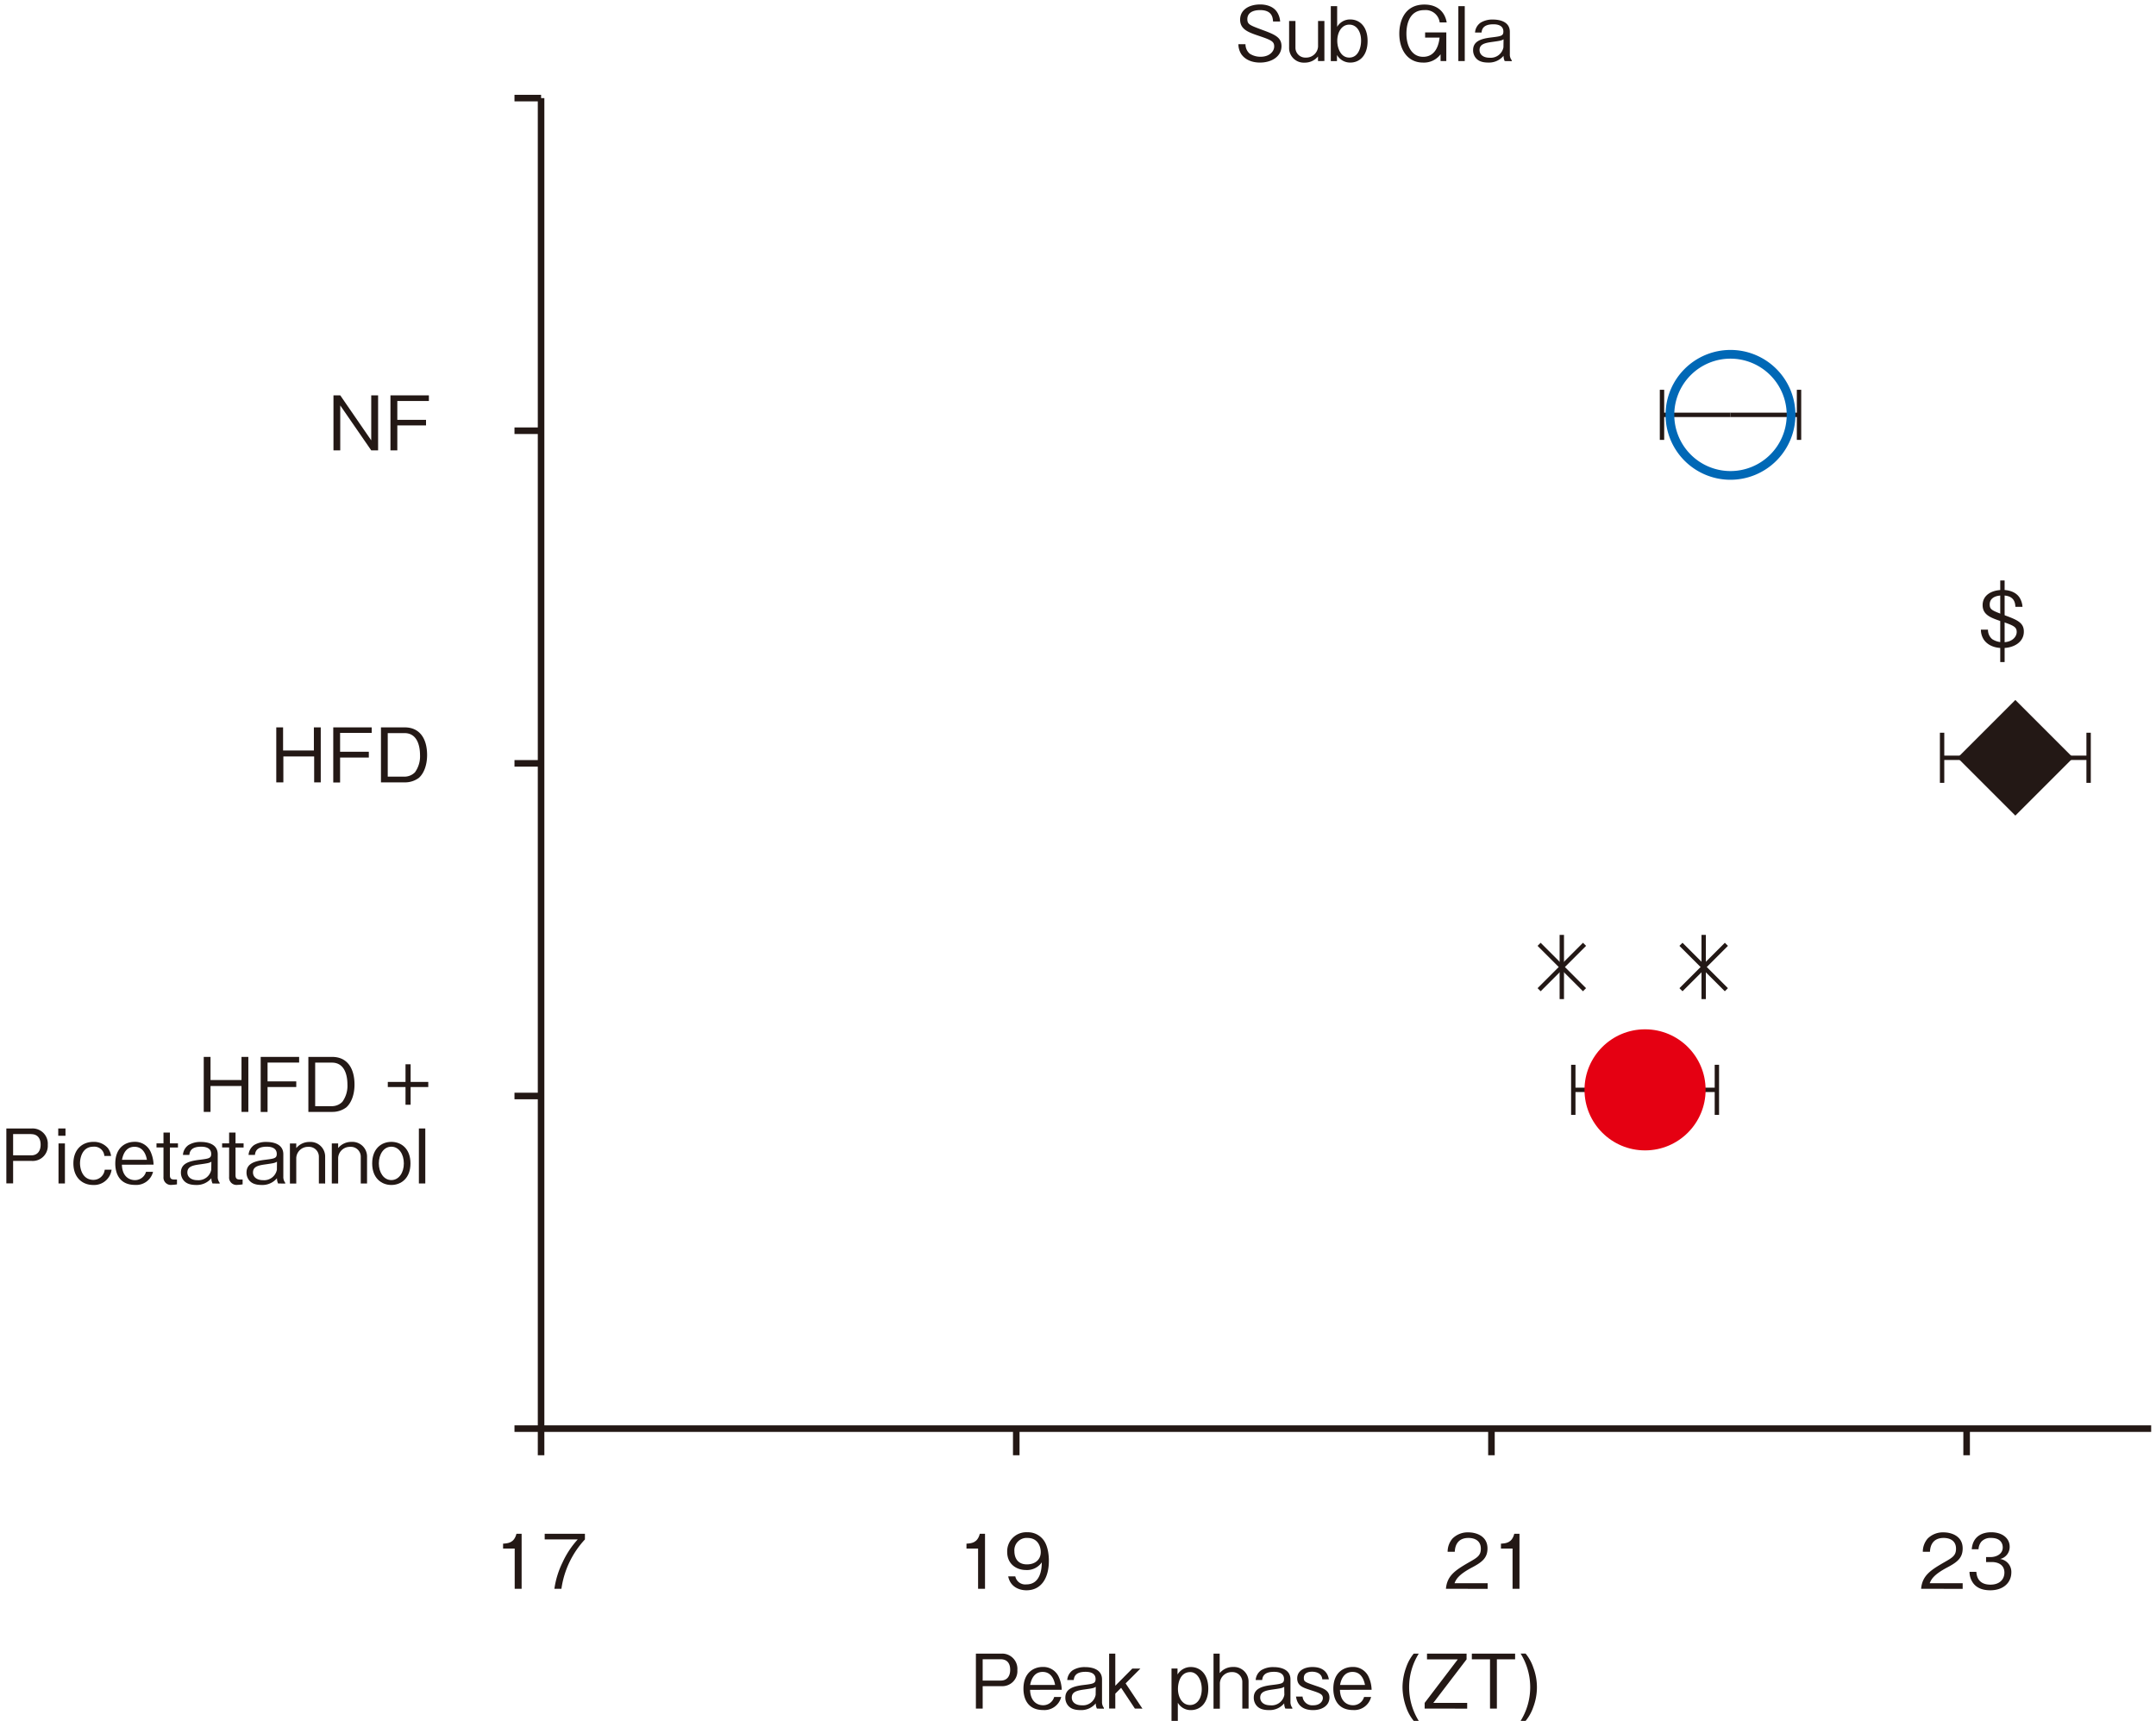 <svg id="レイヤー_1" data-name="レイヤー 1" xmlns="http://www.w3.org/2000/svg" viewBox="0 0 700 558.78"><defs><style>.cls-1{fill:#231815;}.cls-2{fill:#e50012;}.cls-3{fill:#0068b6;}</style></defs><rect class="cls-1" x="174.61" y="463.94" width="2.13" height="8.64"/><rect class="cls-1" x="328.89" y="463.94" width="2.13" height="8.64"/><rect class="cls-1" x="483.17" y="463.94" width="2.13" height="8.64"/><rect class="cls-1" x="637.45" y="463.94" width="2.13" height="8.64"/><rect class="cls-1" x="175.67" y="462.87" width="522.76" height="2.13"/><rect class="cls-1" x="167.04" y="462.87" width="8.64" height="2.13"/><rect class="cls-1" x="167.04" y="354.85" width="8.64" height="2.13"/><rect class="cls-1" x="167.04" y="246.83" width="8.64" height="2.13"/><rect class="cls-1" x="167.04" y="138.81" width="8.64" height="2.13"/><rect class="cls-1" x="167.04" y="30.79" width="8.64" height="2.13"/><rect class="cls-1" x="174.61" y="31.86" width="2.13" height="432.08"/><path class="cls-1" d="M167.11,515.94V502.88h-3.77v-1.59c1.6-.1,3.58-.22,4.34-3.21h1.68v17.86Z"/><path class="cls-1" d="M182.28,515.94H180a28.43,28.43,0,0,1,2.67-8.61,28.91,28.91,0,0,1,4.9-7.41H176.85v-1.84h13.06v1.84A29.62,29.62,0,0,0,182.28,515.94Z"/><path class="cls-1" d="M317.56,515.94V502.88h-3.77v-1.59c1.59-.1,3.57-.22,4.33-3.21h1.69v17.86Z"/><path class="cls-1" d="M333.26,516.43c-2.42,0-5.26-1.15-5.92-4.52h2.3a3.3,3.3,0,0,0,3.6,2.61c4.72,0,5-5.35,5-7.16a5.82,5.82,0,0,1-5.09,2.49c-3.23,0-6.14-2-6.14-5.87a6.19,6.19,0,0,1,6.5-6.39,6.31,6.31,0,0,1,5.44,2.72c1.39,2,1.59,5.09,1.59,6.43C340.58,512.35,338.15,516.43,333.26,516.43Zm.34-17a4,4,0,0,0-4.25,4.33c0,1.52.61,4.26,4.08,4.26,2.57,0,4.48-1.47,4.48-4C337.91,502.27,337,499.43,333.6,499.43Z"/><path class="cls-1" d="M469.46,515.94c.37-4.25,3-6,7.46-8.58,2.67-1.52,3.87-2.18,3.87-4.43,0-2.82-2.3-3.5-4-3.5-4.21,0-4.41,3.55-4.46,4.5h-2.32a6.53,6.53,0,0,1,1.59-4.31,7,7,0,0,1,5.14-2c2.54,0,6.21,1.18,6.21,5.21,0,3.16-1.83,4.51-5.11,6.24-4.5,2.4-5.12,3.94-5.6,5.07H483v1.83Z"/><path class="cls-1" d="M491.09,515.94V502.88h-3.77v-1.59c1.59-.1,3.57-.22,4.33-3.21h1.69v17.86Z"/><path class="cls-1" d="M623.74,515.94c.37-4.25,3-6,7.47-8.58,2.66-1.52,3.86-2.18,3.86-4.43,0-2.82-2.3-3.5-4-3.5-4.21,0-4.41,3.55-4.46,4.5h-2.32a6.53,6.53,0,0,1,1.59-4.31,7,7,0,0,1,5.14-2c2.54,0,6.21,1.18,6.21,5.21,0,3.16-1.83,4.51-5.11,6.24-4.5,2.4-5.11,3.94-5.6,5.07h10.71v1.83Z"/><path class="cls-1" d="M646.2,516.43c-2.06,0-4.28-.51-5.63-2.42a6.36,6.36,0,0,1-1.12-3.57h2.22c.08.93.3,4.16,4.58,4.16,3,0,4.53-1.74,4.53-3.92,0-2.59-2.16-3.42-4.07-3.42h-1.88v-1.62h1.59c1.37,0,3.82-.75,3.82-3.13,0-1.37-.79-3.08-3.77-3.08a4,4,0,0,0-3.18,1.22,4.17,4.17,0,0,0-.91,2.45h-2.2c.34-4.33,3.57-5.51,6.31-5.51,3.58,0,6,1.91,6,4.68a4,4,0,0,1-3.11,4,4.23,4.23,0,0,1,3.65,4.41C653,513.89,650.51,516.43,646.2,516.43Z"/><path class="cls-1" d="M409.08,20.32c-1.49,0-4.3-.32-6-2.64a6,6,0,0,1-1-3.33h2.3a4,4,0,0,0,1.37,3.08,6.43,6.43,0,0,0,3.55,1c2.86,0,4.4-1.74,4.4-3.33s-.81-2.05-4.87-3.42c-3.5-1.18-6.19-2.11-6.19-5.31s2.89-4.92,6.53-4.92c1.18,0,4,.24,5.46,2.47a6.45,6.45,0,0,1,1,3.06h-2.3c-.08-1.18-.27-3.7-4.19-3.7-2.76,0-4.16,1.15-4.16,2.92s.81,2,5.26,3.66c3.92,1.45,5.83,2.4,5.83,5.14C416.06,18.34,412.88,20.32,409.08,20.32Z"/><path class="cls-1" d="M427.92,19.83V18.34a5.53,5.53,0,0,1-4.38,2,4.75,4.75,0,0,1-5-4.85V6.81h2.06v8.64A3.2,3.2,0,0,0,424,18.7a3.83,3.83,0,0,0,3.94-3.54V6.81H430v13Z"/><path class="cls-1" d="M438.41,20.32a4.94,4.94,0,0,1-4.33-2.47v2h-2V2h2.06V8.72a4.8,4.8,0,0,1,4.26-2.4c3,0,5.62,2.25,5.62,7S441.4,20.32,438.41,20.32ZM438.09,8c-2.59,0-3.91,2.62-3.91,5.26,0,2.3,1.08,5.44,3.89,5.44s3.84-3,3.84-5.51C441.91,10.19,440.44,8,438.09,8Z"/><path class="cls-1" d="M467.43,7.28a4.6,4.6,0,0,0-5-4c-5.46,0-5.8,5.83-5.8,7.64,0,4,1.74,7.53,5.43,7.53,4.58,0,5.19-5,5.34-6.24H462.7V10.53h6.88v9.3h-1.86v-2.2A6.73,6.73,0,0,1,462,20.32c-4.91,0-7.68-4.09-7.68-9.4,0-4.08,1.74-9.44,8.15-9.44,4.21,0,6.63,2.35,7.24,5.8Z"/><path class="cls-1" d="M473.49,19.83V2h2.08V19.83Z"/><path class="cls-1" d="M488.54,19.83a3.86,3.86,0,0,1-.37-1.71,6.17,6.17,0,0,1-4.89,2.2c-2.23,0-3.48-.59-4.29-1.71a4,4,0,0,1-.71-2.35c0-2.89,2.62-3.7,5.83-4.09s4-.49,4-1.93c0-2.35-2.64-2.35-3.25-2.35-3.5,0-3.72,1.81-3.84,2.67h-2.11a4.24,4.24,0,0,1,1.82-3.21,7.33,7.33,0,0,1,4-1c2.33,0,5.48.74,5.48,4v7.24a3,3,0,0,0,.62,2v.27Zm-.37-7.07c-.73.44-1.05.49-4,.9-2.21.32-3.8.76-3.8,2.6,0,1.37,1.1,2.49,3.28,2.49a4.21,4.21,0,0,0,4.48-3.37Z"/><path class="cls-1" d="M120.53,146.25l-10.06-14.59v14.59h-2.2V128.38h2.2L120.53,143V128.38h2.23v17.87Z"/><path class="cls-1" d="M129,130.22v6.12h9.32v1.81H129v8.1h-2.23V128.38h12.48v1.84Z"/><path class="cls-1" d="M102,254.07v-8.42h-10v8.42H89.7V236.21h2.21v7.51h10v-7.51h2.23v17.86Z"/><path class="cls-1" d="M110.42,238v6.12h9.33V246h-9.33v8.1H108.2V236.21h12.48V238Z"/><path class="cls-1" d="M136,252.6a7.55,7.55,0,0,1-4.6,1.47h-7.71V236.21h7.71c4.89,0,7.27,3.67,7.27,9C138.66,248.56,137.58,251.2,136,252.6Zm-4.65-14.53h-5.46v14.14h5.46a4.76,4.76,0,0,0,3.38-1.42,8.88,8.88,0,0,0,1.64-5.65C136.36,242.23,135.47,238.07,131.34,238.07Z"/><path class="cls-1" d="M650.15,210.44c-1.49,0-4.31-.31-6-2.64a5.93,5.93,0,0,1-1-3.33h2.3a3.92,3.92,0,0,0,1.37,3.09,6.41,6.41,0,0,0,3.55,1c2.86,0,4.4-1.73,4.4-3.32s-.81-2.06-4.87-3.43c-3.5-1.17-6.19-2.1-6.19-5.31s2.89-4.92,6.53-4.92c1.18,0,4,.25,5.46,2.48a6.41,6.41,0,0,1,.95,3h-2.3c-.07-1.17-.27-3.69-4.18-3.69-2.77,0-4.16,1.15-4.16,2.91s.81,2,5.26,3.67c3.91,1.44,5.82,2.4,5.82,5.14C657.12,208.46,653.94,210.44,650.15,210.44Z"/><path class="cls-1" d="M78.41,361.08v-8.41H68.35v8.41h-2.2V343.22h2.2v7.51H78.41v-7.51h2.22v17.86Z"/><path class="cls-1" d="M86.87,345.06v6.11h9.32V353H86.87v8.1H84.64V343.22H97.12v1.84Z"/><path class="cls-1" d="M112.43,359.61a7.53,7.53,0,0,1-4.6,1.47h-7.71V343.22h7.71c4.9,0,7.27,3.67,7.27,9C115.1,355.58,114,358.22,112.43,359.61Zm-4.65-14.53h-5.45v14.14h5.45a4.72,4.72,0,0,0,3.38-1.42,8.82,8.82,0,0,0,1.64-5.65C112.8,349.24,111.92,345.08,107.78,345.08Z"/><path class="cls-1" d="M133.32,353v5.75h-1.66V353h-5.75v-1.66h5.75v-5.73h1.66v5.73h5.73V353Z"/><path class="cls-1" d="M10.35,377H4.26v7.29H2.06V366.46h8.29a4.94,4.94,0,0,1,5.16,5.33A4.89,4.89,0,0,1,10.35,377Zm-.24-8.73H4.26v6.92h5.85c2.25,0,3.08-1.66,3.08-3.47C13.19,369.64,12.16,368.3,10.11,368.3Z"/><path class="cls-1" d="M18.91,368.83v-2.37h2.35v2.37ZM19,384.32v-13h2.08v13Z"/><path class="cls-1" d="M30.26,384.81c-3.57,0-6.43-2.45-6.43-7s2.88-7,6.51-7a6,6,0,0,1,4.67,2,5.43,5.43,0,0,1,1.05,2.57H33.88a3.26,3.26,0,0,0-3.59-3c-3.5,0-4.31,3.5-4.31,5.36,0,2.1.95,5.41,4.36,5.41A3.67,3.67,0,0,0,34,379.84h2.23A5.72,5.72,0,0,1,30.26,384.81Z"/><path class="cls-1" d="M39.58,378.23c.1,3.84,2.4,5,4.21,5a3.7,3.7,0,0,0,3.62-2.7h2.28a5.61,5.61,0,0,1-5.83,4.26c-5.36,0-6.43-4.13-6.43-6.92,0-5.34,3.45-7.07,6.24-7.07a5.5,5.5,0,0,1,5.26,3.3,10.94,10.94,0,0,1,.93,4.11Zm4.09-5.82c-2.47,0-3.62,1.9-4.06,4.23H47.7C47.56,375.81,46.9,372.41,43.67,372.41Z"/><path class="cls-1" d="M55.16,372.65v9c0,1.39.79,1.39,1.74,1.39h.56v1.57a12.45,12.45,0,0,1-1.68.17,2.39,2.39,0,0,1-2.7-2.59v-9.57H50.81V371.3h2.27v-3.52h2.08v3.52h2.62v1.35Z"/><path class="cls-1" d="M69,384.32a3.83,3.83,0,0,1-.37-1.71,6.14,6.14,0,0,1-4.89,2.2c-2.23,0-3.48-.59-4.29-1.71a4,4,0,0,1-.71-2.35c0-2.89,2.62-3.69,5.83-4.09s4-.49,4-1.93c0-2.35-2.65-2.35-3.26-2.35-3.5,0-3.72,1.81-3.84,2.67H59.4a4.22,4.22,0,0,1,1.81-3.21,7.31,7.31,0,0,1,4-1c2.33,0,5.48.73,5.48,4v7.25a3,3,0,0,0,.62,2v.27Zm-.37-7.07c-.73.44-1.05.49-4,.91-2.21.31-3.8.75-3.8,2.59,0,1.37,1.1,2.5,3.28,2.5a4.22,4.22,0,0,0,4.48-3.38Z"/><path class="cls-1" d="M76.47,372.65v9c0,1.39.78,1.39,1.74,1.39h.56v1.57a12.56,12.56,0,0,1-1.69.17,2.39,2.39,0,0,1-2.69-2.59v-9.57H72.12V371.3h2.27v-3.52h2.08v3.52h2.62v1.35Z"/><path class="cls-1" d="M90.29,384.32a3.84,3.84,0,0,1-.36-1.71,6.15,6.15,0,0,1-4.9,2.2c-2.22,0-3.47-.59-4.28-1.71a4,4,0,0,1-.71-2.35c0-2.89,2.62-3.69,5.82-4.09s4-.49,4-1.93c0-2.35-2.64-2.35-3.25-2.35-3.5,0-3.72,1.81-3.84,2.67H80.7a4.26,4.26,0,0,1,1.81-3.21,7.32,7.32,0,0,1,4-1c2.33,0,5.48.73,5.48,4v7.25a3.07,3.07,0,0,0,.61,2v.27Zm-.36-7.07c-.74.44-1.06.49-4,.91-2.2.31-3.79.75-3.79,2.59,0,1.37,1.1,2.5,3.28,2.5a4.22,4.22,0,0,0,4.48-3.38Z"/><path class="cls-1" d="M103.53,384.32v-8.63a3.2,3.2,0,0,0-3.4-3.26A3.8,3.8,0,0,0,96.19,376v8.34H94.13v-13h2.06v1.5a5.48,5.48,0,0,1,4.38-2,4.75,4.75,0,0,1,5,4.84v8.66Z"/><path class="cls-1" d="M117.13,384.32v-8.63a3.2,3.2,0,0,0-3.4-3.26,3.81,3.81,0,0,0-3.94,3.55v8.34h-2.06v-13h2.06v1.5a5.5,5.5,0,0,1,4.38-2,4.75,4.75,0,0,1,5,4.84v8.66Z"/><path class="cls-1" d="M127.06,384.81c-3.13,0-6.22-2.15-6.22-7s3.06-7,6.22-7,6.21,2.15,6.21,7S130.19,384.81,127.06,384.81Zm0-12.43c-2.47,0-4.06,2.45-4.06,5.43s1.61,5.41,4.06,5.41,4.06-2.4,4.06-5.41S129.53,372.38,127.06,372.38Z"/><path class="cls-1" d="M136,384.32V366.46h2.08v17.86Z"/><path class="cls-1" d="M325.15,547.56h-6.1v7.29h-2.2V537h8.3a4.94,4.94,0,0,1,5.16,5.34A4.88,4.88,0,0,1,325.15,547.56Zm-.25-8.73h-5.85v6.92h5.85c2.25,0,3.08-1.66,3.08-3.47C328,540.17,327,538.83,324.9,538.83Z"/><path class="cls-1" d="M334.44,548.76c.1,3.84,2.4,5,4.21,5a3.71,3.71,0,0,0,3.62-2.69h2.28a5.62,5.62,0,0,1-5.83,4.25c-5.36,0-6.43-4.13-6.43-6.92,0-5.33,3.45-7.07,6.24-7.07a5.5,5.5,0,0,1,5.26,3.3,10.94,10.94,0,0,1,.93,4.11Zm4.09-5.82c-2.47,0-3.62,1.91-4.07,4.23h8.1C342.42,546.34,341.76,542.94,338.53,542.94Z"/><path class="cls-1" d="M356.14,554.85a3.83,3.83,0,0,1-.37-1.71,6.12,6.12,0,0,1-4.89,2.2c-2.23,0-3.47-.58-4.28-1.71a4,4,0,0,1-.71-2.35c0-2.89,2.62-3.69,5.82-4.08s4-.49,4-1.94c0-2.35-2.64-2.35-3.26-2.35-3.49,0-3.71,1.81-3.84,2.67h-2.1a4.22,4.22,0,0,1,1.81-3.2,7.34,7.34,0,0,1,4-1c2.32,0,5.48.73,5.48,4v7.24a3.11,3.11,0,0,0,.61,2v.26Zm-.37-7.07c-.73.44-1,.49-4,.91-2.2.32-3.79.76-3.79,2.59,0,1.37,1.1,2.5,3.28,2.5a4.2,4.2,0,0,0,4.47-3.38Z"/><path class="cls-1" d="M368.47,554.85,364,548.1,362.11,550v4.82h-2V537h2v10.43l5.53-5.58h2.62l-4.8,4.82,5.46,8.19Z"/><path class="cls-1" d="M386.67,555.34a4.81,4.81,0,0,1-4.26-2.39v5.89h-2.05v-17h1.95v1.95a5,5,0,0,1,4.33-2.44c3,0,5.66,2.27,5.66,7S389.65,555.34,386.67,555.34ZM386.45,543c-3.5,0-4,4-4,5.41,0,2.67,1.32,5.28,3.92,5.28,2.32,0,3.81-2.17,3.81-5.18S388.65,543,386.45,543Z"/><path class="cls-1" d="M403.35,554.85v-8.63A3.2,3.2,0,0,0,400,543a3.81,3.81,0,0,0-3.94,3.55v8.34H394V537H396v6.34a5.5,5.5,0,0,1,4.38-2,4.75,4.75,0,0,1,5,4.84v8.66Z"/><path class="cls-1" d="M417.32,554.85a3.83,3.83,0,0,1-.37-1.71,6.12,6.12,0,0,1-4.89,2.2c-2.23,0-3.47-.58-4.28-1.71a4,4,0,0,1-.71-2.35c0-2.89,2.62-3.69,5.82-4.08s4-.49,4-1.94c0-2.35-2.64-2.35-3.25-2.35-3.5,0-3.72,1.81-3.85,2.67h-2.1a4.22,4.22,0,0,1,1.81-3.2,7.34,7.34,0,0,1,4-1c2.32,0,5.48.73,5.48,4v7.24a3.11,3.11,0,0,0,.61,2v.26Zm-.37-7.07c-.73.44-1.05.49-4,.91-2.2.32-3.79.76-3.79,2.59,0,1.37,1.1,2.5,3.28,2.5A4.2,4.2,0,0,0,417,550.4Z"/><path class="cls-1" d="M426.35,555.34c-4.77,0-5.36-3.2-5.58-4.4h2.13a3.18,3.18,0,0,0,3.47,2.84c2.4,0,3.13-1.54,3.13-2.33,0-1.29-1-1.64-4-2.61-2.45-.79-4.33-1.4-4.33-3.8,0-2.62,2.54-3.69,4.92-3.69,4.62,0,5.18,3.08,5.36,4h-2.13c-.17-2-2.06-2.48-3.31-2.48-.83,0-2.69.2-2.69,2,0,1.27.32,1.37,4.14,2.67,2.27.76,4.18,1.42,4.18,3.74C431.63,553.83,429.31,555.34,426.35,555.34Z"/><path class="cls-1" d="M435.05,548.76c.1,3.84,2.4,5,4.21,5a3.69,3.69,0,0,0,3.62-2.69h2.28a5.6,5.6,0,0,1-5.82,4.25c-5.36,0-6.44-4.13-6.44-6.92,0-5.33,3.45-7.07,6.24-7.07a5.5,5.5,0,0,1,5.26,3.3,10.75,10.75,0,0,1,.93,4.11Zm4.09-5.82c-2.47,0-3.62,1.91-4.06,4.23h8.1C443,546.34,442.37,542.94,439.14,542.94Z"/><path class="cls-1" d="M459,558.84a14.4,14.4,0,0,1-2.47-4.48,19.66,19.66,0,0,1-1.17-6.43,19.27,19.27,0,0,1,1.17-6.43A14.61,14.61,0,0,1,459,537h1.64a20.63,20.63,0,0,0,0,21.85Z"/><path class="cls-1" d="M462.55,554.85V553l10.76-14.14h-10V537h12.85v1.86L465.36,553h11v1.86Z"/><path class="cls-1" d="M486,538.85v16h-2.23v-16h-5.9V537h14.05v1.86Z"/><path class="cls-1" d="M497.82,554.36a14.18,14.18,0,0,1-2.49,4.48h-1.62a20.74,20.74,0,0,0,0-21.85h1.62a14.38,14.38,0,0,1,2.49,4.51,18.11,18.11,0,0,1,0,12.86Z"/><rect class="cls-1" x="538.9" y="126.58" width="1.42" height="16.27"/><rect class="cls-1" x="539.61" y="134.01" width="22.24" height="1.42"/><rect class="cls-1" x="583.39" y="126.58" width="1.42" height="16.27"/><rect class="cls-1" x="561.85" y="134.01" width="22.24" height="1.42"/><rect class="cls-1" x="649.43" y="188.5" width="1.42" height="26.5"/><rect class="cls-1" x="510.1" y="345.78" width="1.42" height="16.27"/><rect class="cls-1" x="510.8" y="353.21" width="23.31" height="1.42"/><rect class="cls-1" x="556.72" y="345.78" width="1.42" height="16.27"/><rect class="cls-1" x="534.11" y="353.21" width="23.31" height="1.42"/><rect class="cls-1" x="629.84" y="237.95" width="1.42" height="16.27"/><rect class="cls-1" x="630.55" y="245.38" width="23.78" height="1.42"/><rect class="cls-1" x="677.41" y="237.95" width="1.42" height="16.27"/><rect class="cls-1" x="654.34" y="245.38" width="23.79" height="1.42"/><circle class="cls-2" cx="534.11" cy="353.92" r="19.66"/><path class="cls-3" d="M561.85,155.8a21.08,21.08,0,1,1,21.08-21.08A21.11,21.11,0,0,1,561.85,155.8Zm0-39.33a18.25,18.25,0,1,0,18.25,18.25A18.27,18.27,0,0,0,561.85,116.47Z"/><rect class="cls-1" x="506.37" y="303.6" width="1.42" height="20.85"/><rect class="cls-1" x="506.37" y="303.6" width="1.42" height="20.85" transform="translate(-73.53 450.54) rotate(-45)"/><rect class="cls-1" x="496.66" y="313.32" width="20.85" height="1.42" transform="translate(-73.53 450.54) rotate(-45)"/><rect class="cls-1" x="552.43" y="303.6" width="1.42" height="20.85"/><rect class="cls-1" x="552.43" y="303.6" width="1.42" height="20.85" transform="translate(-60.04 483.11) rotate(-45)"/><rect class="cls-1" x="542.72" y="313.32" width="20.85" height="1.42" transform="translate(-60.04 483.11) rotate(-45)"/><rect class="cls-1" x="641.06" y="232.81" width="26.55" height="26.55" transform="translate(17.64 534.76) rotate(-45)"/></svg>